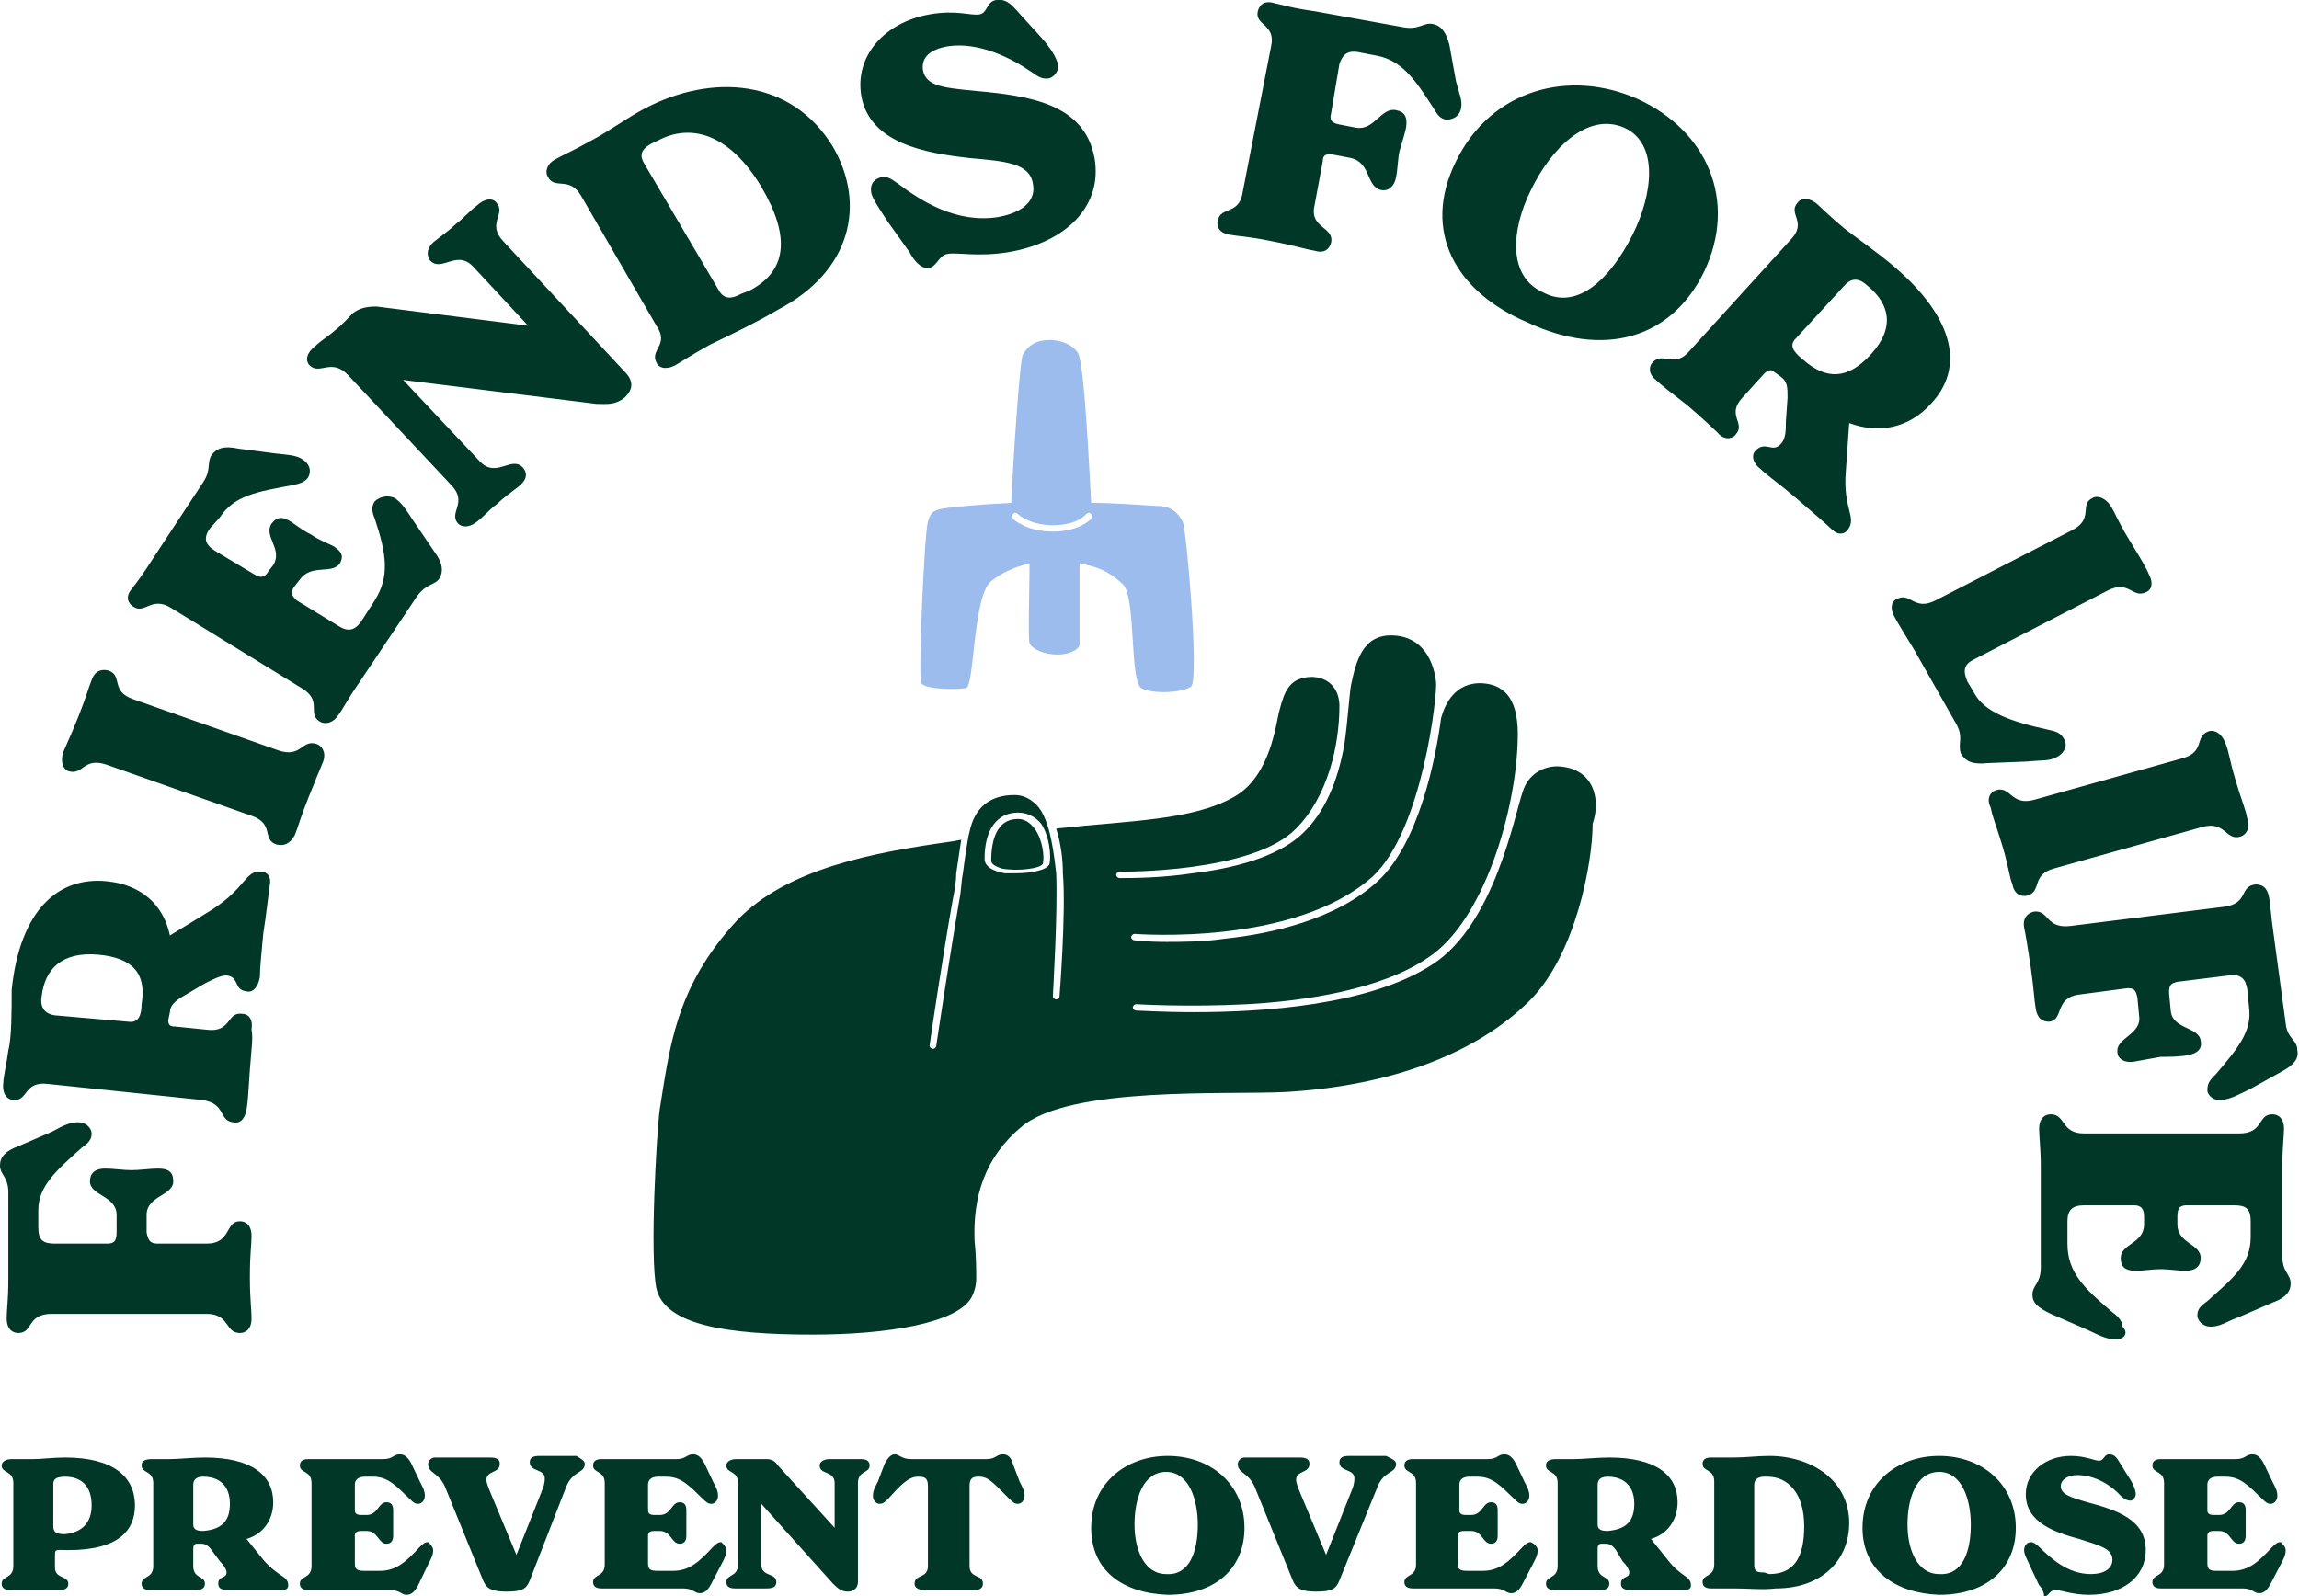 <svg width="203" height="141" viewBox="0 0 203 141" fill="none" xmlns="http://www.w3.org/2000/svg">
<path d="M6.914 99.123C7.649 99.123 8.091 99.687 8.091 100.11C8.091 100.674 7.796 100.956 7.208 101.379C5.001 103.353 3.383 104.763 3.383 106.878V108.429C3.383 109.557 3.825 109.839 4.854 109.839H9.414C10.003 109.839 10.297 109.698 10.297 108.852V107.301C10.297 105.609 7.943 105.609 7.943 104.34C7.943 103.635 8.385 103.212 9.267 103.212C10.003 103.212 10.886 103.353 11.621 103.353C12.357 103.353 13.239 103.212 13.975 103.212C15.004 103.212 15.299 103.635 15.299 104.34C15.299 105.609 12.945 105.609 12.945 107.301V108.852C13.092 109.698 13.386 109.839 13.975 109.839H18.241C20.447 109.839 19.859 107.865 21.183 107.865C21.771 107.865 22.212 108.288 22.212 109.134C22.212 109.98 22.065 110.685 22.065 112.8C22.065 114.774 22.212 115.62 22.212 116.466C22.212 117.312 21.771 117.735 21.183 117.735C19.859 117.735 20.3 116.043 18.241 116.043H4.56C2.354 116.043 2.942 117.735 1.618 117.735C1.03 117.735 0.588 117.312 0.588 116.466C0.588 115.62 0.736 114.915 0.736 112.941V105.327C0.736 103.917 0 103.776 0 102.93C0 102.225 0.441 101.661 1.618 101.238L4.56 99.969C5.59 99.405 6.178 99.123 6.914 99.123ZM23.095 76.986C23.536 76.986 23.977 77.409 23.83 78.114C23.683 79.101 23.536 80.652 23.242 82.485C23.095 84.177 22.948 85.446 22.948 86.292C22.801 87.138 22.359 87.702 21.771 87.561C20.594 87.42 21.183 86.292 20.006 86.151C19.417 86.151 18.682 86.574 18.093 86.856L16.181 87.984C15.446 88.407 15.004 88.83 15.004 89.394L14.857 90.099C14.857 90.522 15.004 90.663 15.446 90.663L18.241 90.945C20.447 91.227 20.006 89.394 21.33 89.535C21.918 89.535 22.359 89.958 22.212 90.945C22.359 91.65 22.212 92.496 22.065 94.47C21.918 96.444 21.918 97.149 21.771 97.995C21.624 98.841 21.183 99.264 20.594 99.123C19.27 98.982 20.006 97.431 17.799 97.149L4.266 95.739C2.059 95.457 2.501 97.29 1.177 97.149C0.736 97.149 0.147 96.726 0.294 95.598C0.294 95.175 0.588 93.906 0.736 92.778C1.03 91.65 1.03 89.253 1.03 87.42C1.765 80.37 5.149 77.409 9.414 77.832C12.357 78.114 14.416 79.806 15.004 82.626L18.682 80.37C21.771 78.396 21.624 76.845 23.095 76.986ZM8.679 84.318C5.443 84.036 3.972 85.587 3.678 87.984C3.53 88.83 3.825 89.535 4.854 89.676L11.327 90.24C12.209 90.381 12.504 89.676 12.504 88.689C12.945 86.01 11.768 84.6 8.679 84.318ZM24.419 74.589C23.095 74.166 24.272 72.756 22.212 72.051L9.414 67.539C7.355 66.834 7.355 68.526 6.031 68.103C5.59 67.962 5.296 67.257 5.59 66.411C5.884 65.706 6.178 65.142 6.914 63.309C7.649 61.476 7.796 60.771 8.091 60.066C8.385 59.22 8.973 59.079 9.562 59.22C10.886 59.643 9.709 61.053 11.768 61.758L24.566 66.27C26.625 66.975 26.625 65.283 27.949 65.706C28.391 65.847 28.832 66.411 28.538 67.257C28.244 67.962 27.949 68.667 27.214 70.5C26.478 72.333 26.331 73.038 26.037 73.743C25.596 74.589 25.007 74.73 24.419 74.589ZM34.863 43.992C35.452 44.415 35.746 44.838 36.481 45.966L38.394 48.786C39.129 49.773 39.129 50.478 38.835 51.042C38.394 51.747 37.658 51.465 36.775 52.734L31.774 60.207C30.597 61.899 30.303 62.604 29.862 63.168C29.42 63.873 28.685 64.014 28.244 63.732C27.067 63.027 28.538 61.899 26.625 60.771L15.151 53.721C13.386 52.593 12.798 54.285 11.768 53.58C11.327 53.298 11.033 52.734 11.621 52.029C12.062 51.465 12.504 50.901 13.68 49.068L17.946 42.582C18.682 41.454 18.241 40.89 18.682 40.185C19.123 39.621 19.712 39.339 21.035 39.621L24.272 40.044C25.449 40.185 26.184 40.185 26.773 40.608C27.361 41.031 27.508 41.595 27.214 42.159C26.92 42.582 26.478 42.723 25.743 42.864C22.801 43.428 20.741 43.71 19.417 45.684L18.535 46.671C17.946 47.517 18.093 48.081 18.976 48.645L22.506 50.76C22.948 51.042 23.389 51.042 23.683 50.478L24.125 49.914C25.007 48.504 23.242 47.376 23.977 46.248C24.419 45.684 24.86 45.543 25.743 46.107C26.331 46.53 26.92 46.953 27.508 47.235C28.096 47.658 28.832 47.94 29.42 48.222C30.303 48.786 30.303 49.209 30.009 49.773C29.273 50.76 27.508 49.773 26.478 51.183L26.037 51.747C25.596 52.311 25.743 52.593 26.184 53.016L29.862 55.272C30.744 55.836 31.333 55.695 31.921 54.849L33.098 53.016C34.422 50.901 34.127 48.927 33.098 45.825C32.804 45.12 32.804 44.697 33.098 44.274C33.539 43.851 34.275 43.71 34.863 43.992ZM43.836 17.907C44.719 18.894 42.954 19.74 44.425 21.291L55.31 32.994C56.046 33.84 55.751 34.545 55.163 35.109C54.28 35.814 53.545 35.673 52.662 35.673L35.599 33.558L42.365 40.749C43.836 42.3 45.16 40.185 46.19 41.313C46.631 41.877 46.484 42.441 45.749 43.005C45.013 43.569 44.425 43.992 43.836 44.556C43.248 44.979 42.659 45.684 42.071 46.107C41.336 46.671 40.747 46.53 40.453 46.248C39.57 45.261 41.336 44.415 39.864 42.864L30.744 33.135C29.273 31.584 28.244 33.135 27.361 32.289C26.92 31.866 27.067 31.161 27.802 30.597C28.391 30.033 29.126 29.61 29.567 29.187C30.303 28.623 30.744 28.059 31.186 27.636C31.774 27.213 32.362 27.072 33.245 27.072L46.631 28.764L41.777 23.547C40.306 21.996 38.982 24.111 37.952 22.983C37.658 22.56 37.658 21.855 38.394 21.291C39.129 20.727 39.717 20.304 40.306 19.74C40.894 19.317 41.483 18.612 42.071 18.189C42.806 17.484 43.542 17.484 43.836 17.907ZM62.665 30.456C60.9 31.443 60.312 31.866 59.576 32.289C58.694 32.712 58.105 32.43 57.958 32.007C57.37 30.879 59.135 30.456 57.958 28.764L51.338 17.343C50.309 15.51 48.985 16.779 48.396 15.651C48.102 15.228 48.249 14.523 48.985 14.1C49.72 13.677 50.456 13.395 52.221 12.408C53.839 11.562 55.31 10.434 56.928 9.588C62.812 6.486 69.873 6.909 73.551 12.972C76.493 18.048 75.169 23.97 68.696 27.354C66.784 28.482 64.725 29.469 62.665 30.456ZM66.196 25.662C69.432 23.97 69.873 21.009 67.225 16.497C64.43 11.844 61.047 10.857 58.105 12.408L57.517 12.69C56.487 13.254 56.487 13.818 56.928 14.523L63.401 25.521C63.842 26.367 64.43 26.508 65.46 25.944L66.196 25.662ZM80.317 22.278L78.405 19.599C77.67 18.471 77.081 17.625 76.934 17.061C76.787 16.215 77.228 15.792 77.817 15.651C78.405 15.51 78.846 15.933 79.288 16.215C81.347 17.766 84.436 19.74 88.114 19.176C90.467 18.753 91.497 17.625 91.203 16.215C90.909 14.382 88.702 14.241 85.613 13.959C81.788 13.536 76.787 12.69 76.052 8.46C75.463 4.935 78.111 1.974 82.083 1.269C84.436 0.846 85.76 1.41 86.496 1.269C87.231 1.128 87.084 0.141 87.967 -5.52461e-06C88.996 -0.141 89.438 0.564 90.467 1.692L91.497 2.82C92.821 4.23 93.262 5.076 93.409 5.64C93.556 6.204 93.115 6.768 92.674 6.909C92.085 7.05 91.644 6.768 91.056 6.345C89.438 5.217 86.496 3.666 83.701 4.089C82.083 4.371 81.347 5.076 81.494 6.204C81.788 7.614 83.259 7.755 86.201 8.037C90.909 8.46 95.763 9.165 96.646 13.959C97.381 18.189 94.145 21.432 88.996 22.278C86.349 22.701 84.583 22.278 83.701 22.419C82.818 22.56 82.818 23.547 81.936 23.688C81.347 23.688 80.759 23.124 80.317 22.278ZM129.008 9.588C128.861 10.293 128.272 10.575 127.684 10.575C127.096 10.434 126.949 10.152 126.507 9.447C124.889 6.909 123.712 5.358 121.653 4.935L120.182 4.653C119.005 4.371 118.564 4.794 118.27 5.64L117.534 10.011C117.387 10.575 117.534 10.857 118.27 10.998L119.741 11.28C121.359 11.562 121.947 9.447 123.271 9.729C124.007 9.87 124.301 10.293 124.154 11.28C124.007 11.985 123.712 12.831 123.565 13.395C123.418 14.1 123.418 14.946 123.271 15.651C123.124 16.497 122.536 16.92 121.947 16.779C120.623 16.497 121.064 14.382 119.299 13.959L117.828 13.677C117.093 13.536 116.799 13.677 116.799 14.241L116.063 18.189C115.622 20.163 117.828 20.022 117.534 21.432C117.387 21.996 116.946 22.419 116.063 22.137C115.18 21.996 114.445 21.714 112.238 21.291C110.179 20.868 109.296 20.868 108.561 20.727C107.678 20.586 107.384 20.022 107.531 19.458C107.825 18.189 109.443 19.035 109.738 16.92L112.238 4.089C112.68 2.115 110.767 2.256 111.062 0.987C111.209 0.423 111.65 -5.51715e-06 112.533 0.282C113.268 0.423 114.004 0.705 116.063 0.987L123.859 2.397C125.33 2.679 125.625 1.974 126.507 2.115C127.243 2.256 127.684 2.82 127.978 3.948L128.567 7.191C128.861 8.319 129.155 8.883 129.008 9.588ZM128.567 14.241C131.656 7.896 138.57 6.063 144.601 8.742C150.779 11.562 153.427 17.766 150.485 23.97C147.543 30.033 141.512 31.584 134.892 28.482C128.567 25.803 125.478 20.445 128.567 14.241ZM144.159 20.727C145.925 17.202 146.513 12.69 143.424 11.28C140.188 9.87 136.951 13.113 135.186 16.779C133.421 20.304 133.127 24.393 136.216 25.803C139.305 27.495 142.247 24.534 144.159 20.727ZM163.136 46.812C162.841 47.235 162.253 47.235 161.812 46.812C161.076 46.107 159.899 45.12 158.428 43.851C157.104 42.723 156.075 42.018 155.486 41.454C154.751 40.89 154.604 40.185 155.045 39.762C155.928 38.916 156.516 40.044 157.251 39.198C157.693 38.775 157.693 37.929 157.693 37.224L157.84 35.109C157.84 34.263 157.84 33.699 157.251 33.276L156.663 32.853C156.369 32.571 156.075 32.712 155.78 32.994L153.868 35.109C152.397 36.66 154.162 37.365 153.28 38.352C152.986 38.775 152.25 38.916 151.662 38.211C151.073 37.647 150.485 37.083 149.014 35.814C147.396 34.545 146.807 34.122 146.219 33.558C145.483 32.994 145.63 32.289 145.925 32.007C146.807 31.02 147.837 32.571 149.161 31.02L158.134 21.15C159.605 19.599 157.84 18.894 158.722 17.907C159.017 17.484 159.752 17.343 160.635 18.189C160.929 18.471 161.812 19.317 162.841 20.163C163.724 20.868 165.783 22.278 167.254 23.547C172.697 28.2 173.433 32.571 170.491 35.673C168.578 37.788 165.93 38.352 163.283 37.365L162.988 41.595C162.694 44.979 164.018 45.684 163.136 46.812ZM165.195 31.302C167.401 28.905 166.813 26.79 164.901 25.239C164.312 24.675 163.577 24.393 162.841 25.239L158.575 29.892C157.987 30.456 158.281 31.02 159.164 31.725C161.223 33.558 163.136 33.558 165.195 31.302ZM172.697 63.873L169.02 57.387C167.99 55.695 167.549 54.99 167.254 54.426C166.813 53.58 167.107 53.016 167.549 52.875C168.725 52.311 169.02 54.003 170.932 53.016L182.994 46.812C184.907 45.825 183.583 44.556 184.759 43.992C185.201 43.71 185.936 43.992 186.378 44.697C186.819 45.402 186.966 45.966 187.996 47.658C189.025 49.35 189.467 50.055 189.761 50.76C190.202 51.606 189.908 52.17 189.467 52.311C188.29 52.875 187.996 51.183 186.083 52.17L174.315 58.233C173.433 58.656 173.286 59.22 173.727 60.207L174.315 61.194C175.198 62.886 177.551 63.732 180.788 64.437C181.523 64.578 181.964 64.719 182.259 65.283C182.553 65.706 182.406 66.411 181.67 66.834C180.935 67.257 180.346 67.116 179.022 67.257L175.492 67.398C174.168 67.539 173.58 67.257 173.138 66.552C172.844 65.565 173.433 65.142 172.697 63.873ZM176.228 69.795C177.551 69.372 177.551 71.205 179.611 70.641L192.703 66.975C194.762 66.411 193.733 65.001 195.057 64.578C195.645 64.437 196.233 64.86 196.528 65.706C196.822 66.411 196.822 66.975 197.41 68.949C197.999 70.923 198.293 71.487 198.44 72.333C198.734 73.179 198.293 73.743 197.851 73.884C196.528 74.307 196.528 72.474 194.468 73.038L181.376 76.704C179.317 77.268 180.346 78.678 179.022 79.101C178.434 79.242 177.846 78.96 177.699 78.114C177.404 77.409 177.404 76.704 176.816 74.73C176.228 72.756 175.933 72.192 175.786 71.346C175.345 70.5 175.786 69.936 176.228 69.795ZM196.233 97.149C195.498 97.29 194.909 96.726 194.909 96.303C194.909 95.739 195.057 95.457 195.645 94.893C197.557 92.637 198.881 91.086 198.587 88.971L198.44 87.42C198.293 86.433 197.851 86.01 196.822 86.151L192.262 86.715C191.673 86.856 191.526 86.997 191.526 87.702L191.673 89.253C191.82 90.945 194.174 90.663 194.321 91.932C194.468 92.637 194.027 93.06 193.144 93.201C192.409 93.342 191.526 93.342 190.791 93.342C190.055 93.483 189.172 93.624 188.437 93.765C187.554 93.906 186.966 93.483 186.966 92.919C186.819 91.65 189.172 91.368 188.878 89.676L188.731 88.125C188.584 87.42 188.437 87.279 187.849 87.279L183.583 87.843C181.376 88.125 182.259 90.099 180.935 90.24C180.346 90.24 179.905 89.958 179.758 89.112C179.611 88.266 179.611 87.561 179.317 85.446C179.022 83.472 178.875 82.626 178.728 81.921C178.581 81.075 179.022 80.652 179.611 80.511C180.935 80.37 180.641 82.062 182.847 81.78L196.38 80.088C198.587 79.806 197.704 78.255 199.175 78.114C199.764 78.114 200.205 78.396 200.352 79.242C200.499 79.947 200.499 80.793 200.793 82.767L201.823 90.381C201.97 91.791 202.853 91.791 202.853 92.778C203 93.483 202.559 94.047 201.529 94.611L198.734 96.162C197.557 96.726 197.116 97.008 196.233 97.149ZM186.819 118.299C186.083 118.299 185.495 118.017 184.318 117.453L181.082 116.043C179.905 115.479 179.464 115.056 179.464 114.351C179.464 113.505 180.199 113.364 180.199 111.954V103.212C180.199 101.238 180.052 100.533 180.052 99.687C180.052 98.841 180.493 98.418 181.082 98.418C182.406 98.418 181.964 100.11 184.024 100.11H197.704C199.911 100.11 199.322 98.418 200.646 98.418C201.235 98.418 201.676 98.841 201.676 99.687C201.676 100.392 201.529 101.097 201.529 103.212V110.967C201.529 112.377 202.264 112.518 202.264 113.364C202.264 114.069 201.823 114.633 200.646 115.056L197.704 116.325C196.528 116.748 196.086 117.171 195.204 117.171C194.468 117.171 194.027 116.607 194.027 116.184C194.027 115.62 194.321 115.338 194.909 114.915C197.116 112.941 198.734 111.672 198.734 109.275V107.865C198.734 106.737 198.293 106.455 197.263 106.455H193.144C192.556 106.455 192.262 106.596 192.262 107.442V108.147C192.262 109.839 194.321 109.839 194.321 111.108C194.321 111.813 193.88 112.236 192.997 112.236C192.262 112.236 191.526 112.095 190.791 112.095C190.055 112.095 189.32 112.236 188.584 112.236C187.554 112.236 187.26 111.813 187.26 111.108C187.26 109.839 189.32 109.839 189.32 108.147V107.442C189.32 106.737 189.025 106.455 188.437 106.455H184.024C182.994 106.455 182.553 106.878 182.553 107.865V109.839C182.553 112.377 184.024 113.787 186.525 115.902C187.113 116.325 187.407 116.748 187.407 117.171C187.996 117.735 187.554 118.299 186.819 118.299ZM11.915 132.963C11.915 135.078 10.591 136.911 6.031 136.911C5.001 136.911 4.854 136.77 4.854 137.334V138.462C4.854 139.449 6.031 139.167 6.031 139.872C6.031 140.154 5.884 140.436 5.296 140.436C4.854 140.436 4.266 140.436 2.942 140.436C1.765 140.436 1.324 140.436 0.883 140.436C0.294 140.436 0.147 140.154 0.147 139.872C0.147 139.167 1.177 139.449 1.177 138.321V130.989C1.177 129.861 0.147 130.143 0.147 129.438C0.147 129.156 0.441 128.874 1.03 128.874C1.471 128.874 1.765 128.874 2.942 128.874C3.678 128.874 4.707 128.733 5.737 128.733C10.003 128.733 11.915 130.425 11.915 132.963ZM8.091 132.963C8.091 131.271 7.208 130.425 5.737 130.425C4.707 130.425 4.707 130.848 4.707 131.13V134.796C4.707 135.36 5.001 135.501 5.737 135.501C7.208 135.36 8.091 134.514 8.091 132.963ZM25.448 140.013C25.448 140.295 25.301 140.436 24.86 140.436C24.272 140.436 23.389 140.436 22.359 140.436C21.33 140.436 20.594 140.436 20.153 140.436C19.564 140.436 19.27 140.295 19.27 139.872C19.27 139.167 20.006 139.449 20.006 138.885C20.006 138.603 19.712 138.18 19.417 137.898L18.682 136.911C18.388 136.488 18.093 136.347 17.799 136.347H17.358C17.211 136.347 17.064 136.488 17.064 136.77V138.321C17.064 139.449 18.093 139.167 18.093 139.872C18.093 140.154 17.946 140.436 17.358 140.436C16.917 140.436 16.475 140.436 15.299 140.436C14.122 140.436 13.68 140.436 13.239 140.436C12.651 140.436 12.504 140.154 12.504 139.872C12.504 139.167 13.533 139.449 13.533 138.321V130.989C13.533 129.861 12.504 130.143 12.504 129.438C12.504 129.156 12.651 128.874 13.386 128.874C13.68 128.874 14.416 128.874 15.004 128.874C15.74 128.874 17.064 128.733 18.093 128.733C22.212 128.733 24.125 130.284 24.125 132.681C24.125 134.232 23.242 135.501 21.771 135.924L23.242 137.757C24.566 139.308 25.448 139.167 25.448 140.013ZM20.3 132.822C20.3 131.13 19.27 130.425 17.946 130.425C17.505 130.425 17.064 130.566 17.064 131.13V134.655C17.064 135.078 17.358 135.219 17.946 135.219C19.564 135.078 20.3 134.373 20.3 132.822ZM38.246 136.911C38.246 137.334 38.099 137.616 37.805 138.18L36.922 140.013C36.628 140.577 36.334 140.859 35.893 140.859C35.452 140.859 35.304 140.436 34.422 140.436H29.273C28.096 140.436 27.655 140.436 27.214 140.436C26.625 140.436 26.478 140.154 26.478 139.872C26.478 139.167 27.508 139.449 27.508 138.321V130.989C27.508 129.861 26.478 130.143 26.478 129.438C26.478 129.156 26.625 128.874 27.214 128.874C27.655 128.874 28.096 128.874 29.273 128.874H33.833C34.716 128.874 34.716 128.451 35.304 128.451C35.746 128.451 36.04 128.733 36.334 129.297L37.07 130.848C37.364 131.412 37.511 131.694 37.511 132.117C37.511 132.54 37.217 132.822 36.922 132.822C36.628 132.822 36.481 132.681 36.187 132.399C35.01 131.271 34.275 130.425 32.951 130.425H32.215C31.627 130.425 31.333 130.707 31.333 131.13V133.386C31.333 133.668 31.48 133.809 31.921 133.809H32.362C33.392 133.809 33.392 132.681 34.127 132.681C34.569 132.681 34.716 132.963 34.716 133.386C34.716 133.809 34.716 134.091 34.716 134.514C34.716 134.937 34.716 135.219 34.716 135.642C34.716 136.206 34.422 136.347 34.127 136.347C33.392 136.347 33.392 135.219 32.362 135.219H31.921C31.48 135.219 31.333 135.36 31.333 135.642V138.039C31.333 138.603 31.48 138.744 32.215 138.744H33.539C35.01 138.744 35.893 137.898 37.07 136.629C37.364 136.347 37.511 136.206 37.805 136.206C37.952 136.347 38.246 136.629 38.246 136.911ZM51.633 129.297C51.633 130.143 50.603 129.861 50.014 131.271L46.778 139.59C46.484 140.295 46.19 140.577 44.719 140.577C43.395 140.577 42.954 140.295 42.659 139.59L39.276 131.271C38.688 130.002 37.805 130.143 37.805 129.297C37.805 129.015 38.099 128.733 38.394 128.733C38.982 128.733 39.57 128.733 40.747 128.733C41.924 128.733 42.659 128.733 43.248 128.733C43.836 128.733 44.13 128.874 44.13 129.297C44.13 130.143 42.954 129.861 42.954 130.707C42.954 130.989 43.101 131.271 43.248 131.694L45.601 137.334L47.955 131.412C48.102 130.989 48.102 130.707 48.102 130.566C48.102 129.72 46.778 130.002 46.778 129.156C46.778 128.733 47.072 128.592 47.661 128.592C48.249 128.592 48.838 128.592 49.279 128.592C49.867 128.592 50.309 128.592 50.897 128.592C51.338 128.874 51.633 129.015 51.633 129.297ZM64.136 136.911C64.136 137.334 63.989 137.616 63.695 138.18L62.812 139.872C62.518 140.436 62.224 140.718 61.783 140.718C61.341 140.718 61.194 140.295 60.312 140.295H55.163C53.986 140.295 53.545 140.295 53.104 140.295C52.515 140.295 52.368 140.013 52.368 139.731C52.368 139.026 53.398 139.308 53.398 138.18V130.989C53.398 129.861 52.368 130.143 52.368 129.438C52.368 129.156 52.515 128.874 53.104 128.874C53.545 128.874 53.986 128.874 55.163 128.874H59.723C60.606 128.874 60.606 128.451 61.194 128.451C61.636 128.451 61.93 128.733 62.224 129.297L62.959 130.848C63.254 131.412 63.401 131.694 63.401 132.117C63.401 132.54 63.106 132.822 62.812 132.822C62.518 132.822 62.371 132.681 62.077 132.399C60.9 131.271 60.164 130.425 58.841 130.425H58.105C57.517 130.425 57.222 130.707 57.222 131.13V133.386C57.222 133.668 57.37 133.809 57.811 133.809H58.252C59.282 133.809 59.282 132.681 60.017 132.681C60.459 132.681 60.606 132.963 60.606 133.386C60.606 133.809 60.606 134.091 60.606 134.514C60.606 134.937 60.606 135.219 60.606 135.642C60.606 136.206 60.312 136.347 60.017 136.347C59.282 136.347 59.282 135.219 58.252 135.219H57.811C57.37 135.219 57.222 135.36 57.222 135.642V138.039C57.222 138.603 57.37 138.744 58.105 138.744H59.429C60.9 138.744 61.783 137.898 62.959 136.629C63.254 136.347 63.401 136.206 63.695 136.206C63.842 136.347 64.136 136.629 64.136 136.911ZM76.787 129.438C76.787 130.143 75.757 129.861 75.757 130.989V139.731C75.757 140.295 75.316 140.577 74.875 140.577C74.286 140.577 73.992 140.295 73.551 139.872L67.225 132.822V138.18C67.225 139.308 68.549 138.885 68.549 139.731C68.549 140.154 68.255 140.295 67.667 140.295C67.078 140.295 66.637 140.295 66.196 140.295C65.754 140.295 65.313 140.295 64.872 140.295C64.283 140.295 64.136 140.013 64.136 139.731C64.136 139.026 65.166 139.308 65.166 138.18V130.989C65.166 129.861 64.136 130.143 64.136 129.438C64.136 129.156 64.43 128.874 65.019 128.874C65.46 128.874 65.901 128.874 66.343 128.874C66.784 128.874 67.225 128.874 67.667 128.874C68.108 128.874 68.402 129.015 68.696 129.438L73.698 134.937V130.989C73.698 129.861 72.374 130.284 72.374 129.438C72.374 129.156 72.668 128.874 73.257 128.874C73.845 128.874 74.286 128.874 74.728 128.874C75.169 128.874 75.61 128.874 76.052 128.874C76.64 128.874 76.787 129.156 76.787 129.438ZM80.759 139.872C80.759 139.026 81.936 139.449 81.936 138.321V131.271C81.936 130.707 81.788 130.425 81.2 130.425H81.053C80.17 130.425 79.435 131.271 78.405 132.399C78.111 132.681 77.964 132.822 77.67 132.822C77.375 132.822 77.081 132.54 77.081 132.117C77.081 131.694 77.228 131.412 77.522 130.848L78.111 129.297C78.405 128.733 78.699 128.451 78.993 128.451C79.435 128.451 79.582 128.874 80.465 128.874H87.084C87.967 128.874 87.967 128.451 88.555 128.451C88.996 128.451 89.291 128.733 89.438 129.297L90.026 130.848C90.32 131.412 90.467 131.694 90.467 132.117C90.467 132.54 90.173 132.822 89.879 132.822C89.585 132.822 89.438 132.681 89.144 132.399C87.967 131.271 87.378 130.425 86.496 130.425H86.349C85.76 130.425 85.613 130.707 85.613 131.271V138.321C85.613 139.449 86.79 139.026 86.79 139.872C86.79 140.154 86.643 140.436 86.054 140.436C85.613 140.436 85.025 140.436 83.701 140.436C82.377 140.436 81.936 140.436 81.347 140.436C80.906 140.295 80.759 140.154 80.759 139.872ZM96.351 134.937C96.351 130.989 99.441 128.592 103.118 128.592C106.943 128.592 109.885 131.13 109.885 134.937C109.885 138.603 107.237 140.859 103.118 140.859C99.146 140.718 96.351 138.744 96.351 134.937ZM105.766 134.655C105.766 132.54 105.03 130.002 102.971 130.002C100.912 130.002 100.176 132.399 100.176 134.655C100.176 136.911 101.059 139.026 102.971 139.026C105.03 139.167 105.766 137.052 105.766 134.655ZM123.271 129.297C123.271 130.143 122.241 129.861 121.653 131.271L118.27 139.59C117.975 140.295 117.681 140.577 116.21 140.577C114.886 140.577 114.445 140.295 114.151 139.59L110.767 131.271C110.179 130.002 109.296 130.143 109.296 129.297C109.296 129.015 109.591 128.733 109.885 128.733C110.473 128.733 111.062 128.733 112.238 128.733C113.415 128.733 114.151 128.733 114.739 128.733C115.328 128.733 115.622 128.874 115.622 129.297C115.622 130.143 114.445 129.861 114.445 130.707C114.445 130.989 114.592 131.271 114.739 131.694L117.093 137.334L119.446 131.412C119.593 130.989 119.593 130.707 119.593 130.566C119.593 129.72 118.27 130.002 118.27 129.156C118.27 128.733 118.564 128.592 119.152 128.592C119.741 128.592 120.329 128.592 120.77 128.592C121.359 128.592 121.8 128.592 122.388 128.592C122.977 128.874 123.271 129.015 123.271 129.297ZM135.775 136.911C135.775 137.334 135.628 137.616 135.333 138.18L134.451 139.872C134.157 140.436 133.862 140.718 133.421 140.718C132.98 140.718 132.833 140.295 131.95 140.295H126.801C125.625 140.295 125.183 140.295 124.742 140.295C124.154 140.295 124.007 140.013 124.007 139.731C124.007 139.026 125.036 139.308 125.036 138.18V130.989C125.036 129.861 124.007 130.143 124.007 129.438C124.007 129.156 124.154 128.874 124.742 128.874C125.183 128.874 125.625 128.874 126.801 128.874H131.362C132.244 128.874 132.244 128.451 132.833 128.451C133.274 128.451 133.568 128.733 133.862 129.297L134.598 130.848C134.892 131.412 135.039 131.694 135.039 132.117C135.039 132.54 134.745 132.822 134.451 132.822C134.157 132.822 134.009 132.681 133.715 132.399C132.538 131.271 131.803 130.425 130.479 130.425H129.743C129.155 130.425 128.861 130.707 128.861 131.13V133.386C128.861 133.668 129.008 133.809 129.449 133.809H129.891C130.92 133.809 130.92 132.681 131.656 132.681C132.097 132.681 132.244 132.963 132.244 133.386C132.244 133.809 132.244 134.091 132.244 134.514C132.244 134.937 132.244 135.219 132.244 135.642C132.244 136.206 131.95 136.347 131.656 136.347C130.92 136.347 130.92 135.219 129.891 135.219H129.302C128.861 135.219 128.714 135.36 128.714 135.642V138.039C128.714 138.603 128.861 138.744 129.596 138.744H130.92C132.391 138.744 133.274 137.898 134.451 136.629C134.745 136.347 134.892 136.206 135.186 136.206C135.48 136.347 135.775 136.629 135.775 136.911ZM149.308 140.013C149.308 140.295 149.161 140.436 148.72 140.436C148.131 140.436 147.249 140.436 146.219 140.436C145.189 140.436 144.454 140.436 144.012 140.436C143.424 140.436 143.13 140.295 143.13 139.872C143.13 139.167 143.865 139.449 143.865 138.885C143.865 138.603 143.571 138.18 143.277 137.898L142.688 136.911C142.394 136.488 142.1 136.347 141.806 136.347H141.364C141.217 136.347 141.07 136.488 141.07 136.77V138.321C141.07 139.449 142.1 139.167 142.1 139.872C142.1 140.154 141.953 140.436 141.364 140.436C140.923 140.436 140.482 140.436 139.305 140.436C138.128 140.436 137.687 140.436 137.246 140.436C136.657 140.436 136.51 140.154 136.51 139.872C136.51 139.167 137.54 139.449 137.54 138.321V130.989C137.54 129.861 136.51 130.143 136.51 129.438C136.51 129.156 136.657 128.874 137.393 128.874C137.687 128.874 138.422 128.874 139.011 128.874C139.746 128.874 141.07 128.733 142.1 128.733C146.219 128.733 148.131 130.284 148.131 132.681C148.131 134.232 147.249 135.501 145.778 135.924L147.249 137.757C148.425 139.308 149.308 139.167 149.308 140.013ZM144.307 132.822C144.307 131.13 143.277 130.425 141.953 130.425C141.512 130.425 141.07 130.566 141.07 131.13V134.655C141.07 135.078 141.364 135.219 141.953 135.219C143.571 135.078 144.307 134.373 144.307 132.822ZM153.133 140.295C151.956 140.295 151.514 140.295 151.073 140.295C150.485 140.295 150.338 140.013 150.338 139.731C150.338 139.026 151.367 139.308 151.367 138.18V130.848C151.367 129.72 150.338 130.002 150.338 129.297C150.338 129.015 150.485 128.733 151.073 128.733C151.514 128.733 151.956 128.733 153.133 128.733C154.162 128.733 155.192 128.592 156.222 128.592C159.899 128.592 163.283 130.707 163.283 134.514C163.283 137.757 160.929 140.295 156.81 140.295C155.633 140.436 154.457 140.295 153.133 140.295ZM156.222 139.026C158.281 139.026 159.311 137.757 159.311 134.796C159.311 131.835 157.84 130.425 156.075 130.425H155.78C155.192 130.425 154.898 130.707 154.898 131.13V138.18C154.898 138.744 155.045 138.885 155.78 138.885L156.222 139.026ZM164.459 134.937C164.459 130.989 167.549 128.592 171.226 128.592C175.051 128.592 177.993 131.13 177.993 134.937C177.993 138.603 175.345 140.859 171.226 140.859C167.401 140.718 164.459 138.744 164.459 134.937ZM174.021 134.655C174.021 132.54 173.286 130.002 171.226 130.002C169.167 130.002 168.431 132.399 168.431 134.655C168.431 136.911 169.314 139.026 171.226 139.026C173.286 139.167 174.021 137.052 174.021 134.655ZM180.052 140.013L179.317 138.462C179.022 137.757 178.728 137.334 178.728 136.911C178.728 136.488 179.022 136.206 179.317 136.206C179.611 136.206 179.905 136.488 180.052 136.629C181.082 137.616 182.553 139.026 184.612 139.026C185.936 139.026 186.525 138.462 186.525 137.757C186.525 136.77 185.348 136.488 183.583 135.924C181.523 135.36 178.875 134.514 178.875 131.976C178.875 130.002 180.641 128.592 182.847 128.592C184.171 128.592 184.907 129.015 185.348 129.015C185.789 129.015 185.789 128.451 186.23 128.451C186.819 128.451 186.966 128.874 187.407 129.579L187.849 130.284C188.437 131.13 188.584 131.694 188.584 131.976C188.584 132.258 188.29 132.54 188.143 132.54C187.849 132.54 187.554 132.399 187.26 132.117C186.525 131.271 185.054 130.284 183.436 130.284C182.553 130.284 181.964 130.707 181.964 131.271C181.964 131.976 182.847 132.258 184.318 132.681C186.966 133.386 189.467 134.232 189.467 136.911C189.467 139.308 187.407 140.859 184.465 140.859C182.994 140.859 181.964 140.436 181.523 140.436C180.935 140.436 180.935 141 180.493 141C180.493 140.718 180.346 140.295 180.052 140.013ZM201.823 136.911C201.823 137.334 201.676 137.616 201.382 138.18L200.499 139.872C200.205 140.436 199.911 140.718 199.47 140.718C199.028 140.718 198.881 140.295 197.999 140.295H192.85C191.673 140.295 191.232 140.295 190.791 140.295C190.202 140.295 190.055 140.013 190.055 139.731C190.055 139.026 191.085 139.308 191.085 138.18V130.989C191.085 129.861 190.055 130.143 190.055 129.438C190.055 129.156 190.202 128.874 190.791 128.874C191.232 128.874 191.673 128.874 192.85 128.874H197.41C198.293 128.874 198.293 128.451 198.881 128.451C199.322 128.451 199.617 128.733 199.911 129.297L200.646 130.848C200.941 131.412 201.088 131.694 201.088 132.117C201.088 132.54 200.793 132.822 200.499 132.822C200.205 132.822 200.058 132.681 199.764 132.399C198.587 131.271 197.851 130.425 196.528 130.425H195.792C195.204 130.425 194.909 130.707 194.909 131.13V133.386C194.909 133.668 195.057 133.809 195.498 133.809H195.939C196.969 133.809 196.969 132.681 197.704 132.681C198.146 132.681 198.293 132.963 198.293 133.386C198.293 133.809 198.293 134.091 198.293 134.514C198.293 134.937 198.293 135.219 198.293 135.642C198.293 136.206 197.999 136.347 197.704 136.347C196.969 136.347 196.969 135.219 195.939 135.219H195.498C195.057 135.219 194.909 135.36 194.909 135.642V138.039C194.909 138.603 195.057 138.744 195.792 138.744H197.116C198.587 138.744 199.47 137.898 200.646 136.629C200.941 136.347 201.088 136.206 201.382 136.206C201.529 136.347 201.823 136.629 201.823 136.911ZM89.879 72.333C87.967 72.333 87.525 74.307 87.525 75.999C87.525 76.422 88.114 76.563 88.408 76.704C89.879 76.986 91.938 76.704 92.085 76.281C92.233 75.717 92.085 74.166 91.35 73.179C90.909 72.615 90.467 72.333 89.879 72.333ZM137.54 67.68C136.069 67.68 134.892 68.526 134.451 69.936C133.715 72.051 131.95 81.639 126.507 85.164C120.917 88.83 111.356 89.394 105.472 89.394C102.53 89.394 100.617 89.253 100.323 89.253C100.176 89.253 100.029 89.112 100.029 88.971C100.029 88.83 100.176 88.689 100.323 88.689C100.323 88.689 104.736 88.971 110.179 88.689C115.18 88.407 121.947 87.42 126.066 84.6C131.067 81.357 133.862 71.487 134.009 65.424C134.157 61.899 132.98 60.489 130.92 60.348C128.42 60.207 127.537 62.322 127.243 63.45C126.801 66.834 125.33 74.448 121.653 77.832C117.975 81.216 112.238 82.485 108.12 82.908C106.207 83.19 104.295 83.19 102.971 83.19C101.206 83.19 100.176 83.049 100.176 83.049C100.029 83.049 99.882 82.908 99.882 82.767C99.882 82.626 100.029 82.485 100.176 82.485C100.323 82.485 114.298 83.613 121.212 77.409C125.625 73.32 126.949 61.194 126.801 60.207C126.507 57.81 125.183 56.118 122.83 56.118C120.329 56.118 119.741 58.374 119.299 60.489C119.152 61.194 119.005 63.732 118.711 65.706C118.122 69.09 116.946 71.769 115.033 73.602C113.268 75.294 110.032 76.563 105.325 77.127C102.53 77.55 99.882 77.55 99.146 77.55C98.999 77.55 98.852 77.55 98.852 77.55C98.705 77.55 98.558 77.409 98.558 77.268C98.558 77.127 98.705 76.986 98.852 76.986C98.999 76.986 110.62 77.127 114.445 73.179C117.24 70.359 118.27 65.847 118.27 62.322C118.27 61.617 117.975 59.925 115.916 59.784C113.857 59.784 113.415 61.053 112.974 62.745C112.68 63.732 112.238 68.526 109.002 70.359C105.325 72.474 99.735 72.474 93.262 73.179C93.704 74.589 93.851 75.999 93.851 77.127C94.145 80.511 93.556 87.984 93.556 87.984C93.556 88.125 93.409 88.266 93.262 88.266C93.115 88.266 92.968 88.125 92.968 87.984C92.968 87.843 93.409 80.652 93.262 77.127C93.115 75.999 92.821 72.333 91.497 71.064C90.909 70.5 90.32 70.218 89.585 70.218C87.378 70.218 86.054 71.346 85.613 73.461C85.466 73.884 85.172 75.999 85.025 77.127C84.877 77.832 84.877 78.678 84.73 79.383C83.848 84.459 82.671 92.355 82.671 92.355C82.671 92.496 82.524 92.637 82.377 92.637C82.23 92.637 82.083 92.496 82.083 92.355C82.083 92.214 83.259 84.318 84.142 79.383C84.289 78.678 84.436 77.832 84.436 77.127C84.583 76.14 84.73 75.153 84.877 74.166L84.142 74.307C77.081 75.294 69.432 76.704 65.019 81.357C59.576 87.279 59.135 92.637 58.252 97.995C57.958 100.251 57.37 110.967 57.958 113.787C58.694 117.03 64.136 117.876 71.785 117.876C78.258 117.876 84.436 116.889 85.76 114.633C86.054 114.069 86.201 113.505 86.201 112.941C86.201 112.236 86.201 110.967 86.054 109.557C85.907 105.75 86.937 102.225 90.173 99.546C94.439 95.88 108.414 96.726 113.562 96.444C123.124 95.88 130.479 92.919 135.039 88.407C139.158 84.318 140.629 76.14 140.629 72.756C141.364 70.641 140.776 67.821 137.54 67.68ZM92.674 76.281C92.527 76.845 91.056 77.127 89.732 77.127C89.438 77.127 88.996 77.127 88.702 77.127C87.231 76.845 86.937 76.281 86.937 75.858C86.937 73.179 88.114 71.769 89.879 71.769C90.615 71.769 91.35 72.051 91.938 72.756C92.674 73.884 92.821 75.576 92.674 76.281Z" fill="#003726"/>
<path d="M104.442 46.107C104.148 45.543 103.707 44.838 102.53 44.697C101.647 44.697 98.852 44.415 96.352 44.415C96.204 42.018 95.763 32.007 95.175 31.161C94.586 30.315 93.557 30.033 92.674 30.033C91.35 30.033 90.762 30.597 90.32 31.302C90.026 31.866 89.438 41.172 89.291 44.415C86.349 44.556 83.407 44.838 82.965 44.979C82.377 45.12 82.083 45.402 81.936 46.107C81.641 46.812 81.053 59.784 81.347 60.348C81.789 60.912 84.436 60.912 85.319 60.771C86.055 60.489 85.907 52.593 87.525 51.324C88.408 50.619 89.585 50.055 90.909 49.773C90.909 51.747 90.762 56.4 90.909 56.823C91.203 57.387 92.233 57.81 93.41 57.81C94.586 57.81 95.322 57.246 95.322 56.964C95.322 56.682 95.322 51.747 95.322 49.773C97.087 50.055 98.117 50.619 99.147 51.606C100.323 52.734 99.735 60.066 100.765 60.771C101.794 61.335 104.442 61.194 105.178 60.63C105.913 59.925 104.736 46.53 104.442 46.107ZM96.352 45.825C96.352 45.825 95.322 46.953 92.968 46.953C90.615 46.953 89.438 45.825 89.438 45.825C89.291 45.684 89.291 45.543 89.438 45.402C89.585 45.261 89.732 45.261 89.879 45.402C89.879 45.402 90.909 46.389 92.968 46.389C95.175 46.389 95.91 45.402 95.91 45.402C96.057 45.261 96.204 45.261 96.352 45.402C96.499 45.543 96.499 45.684 96.352 45.825Z" fill="#9BBCED"/>
</svg>
